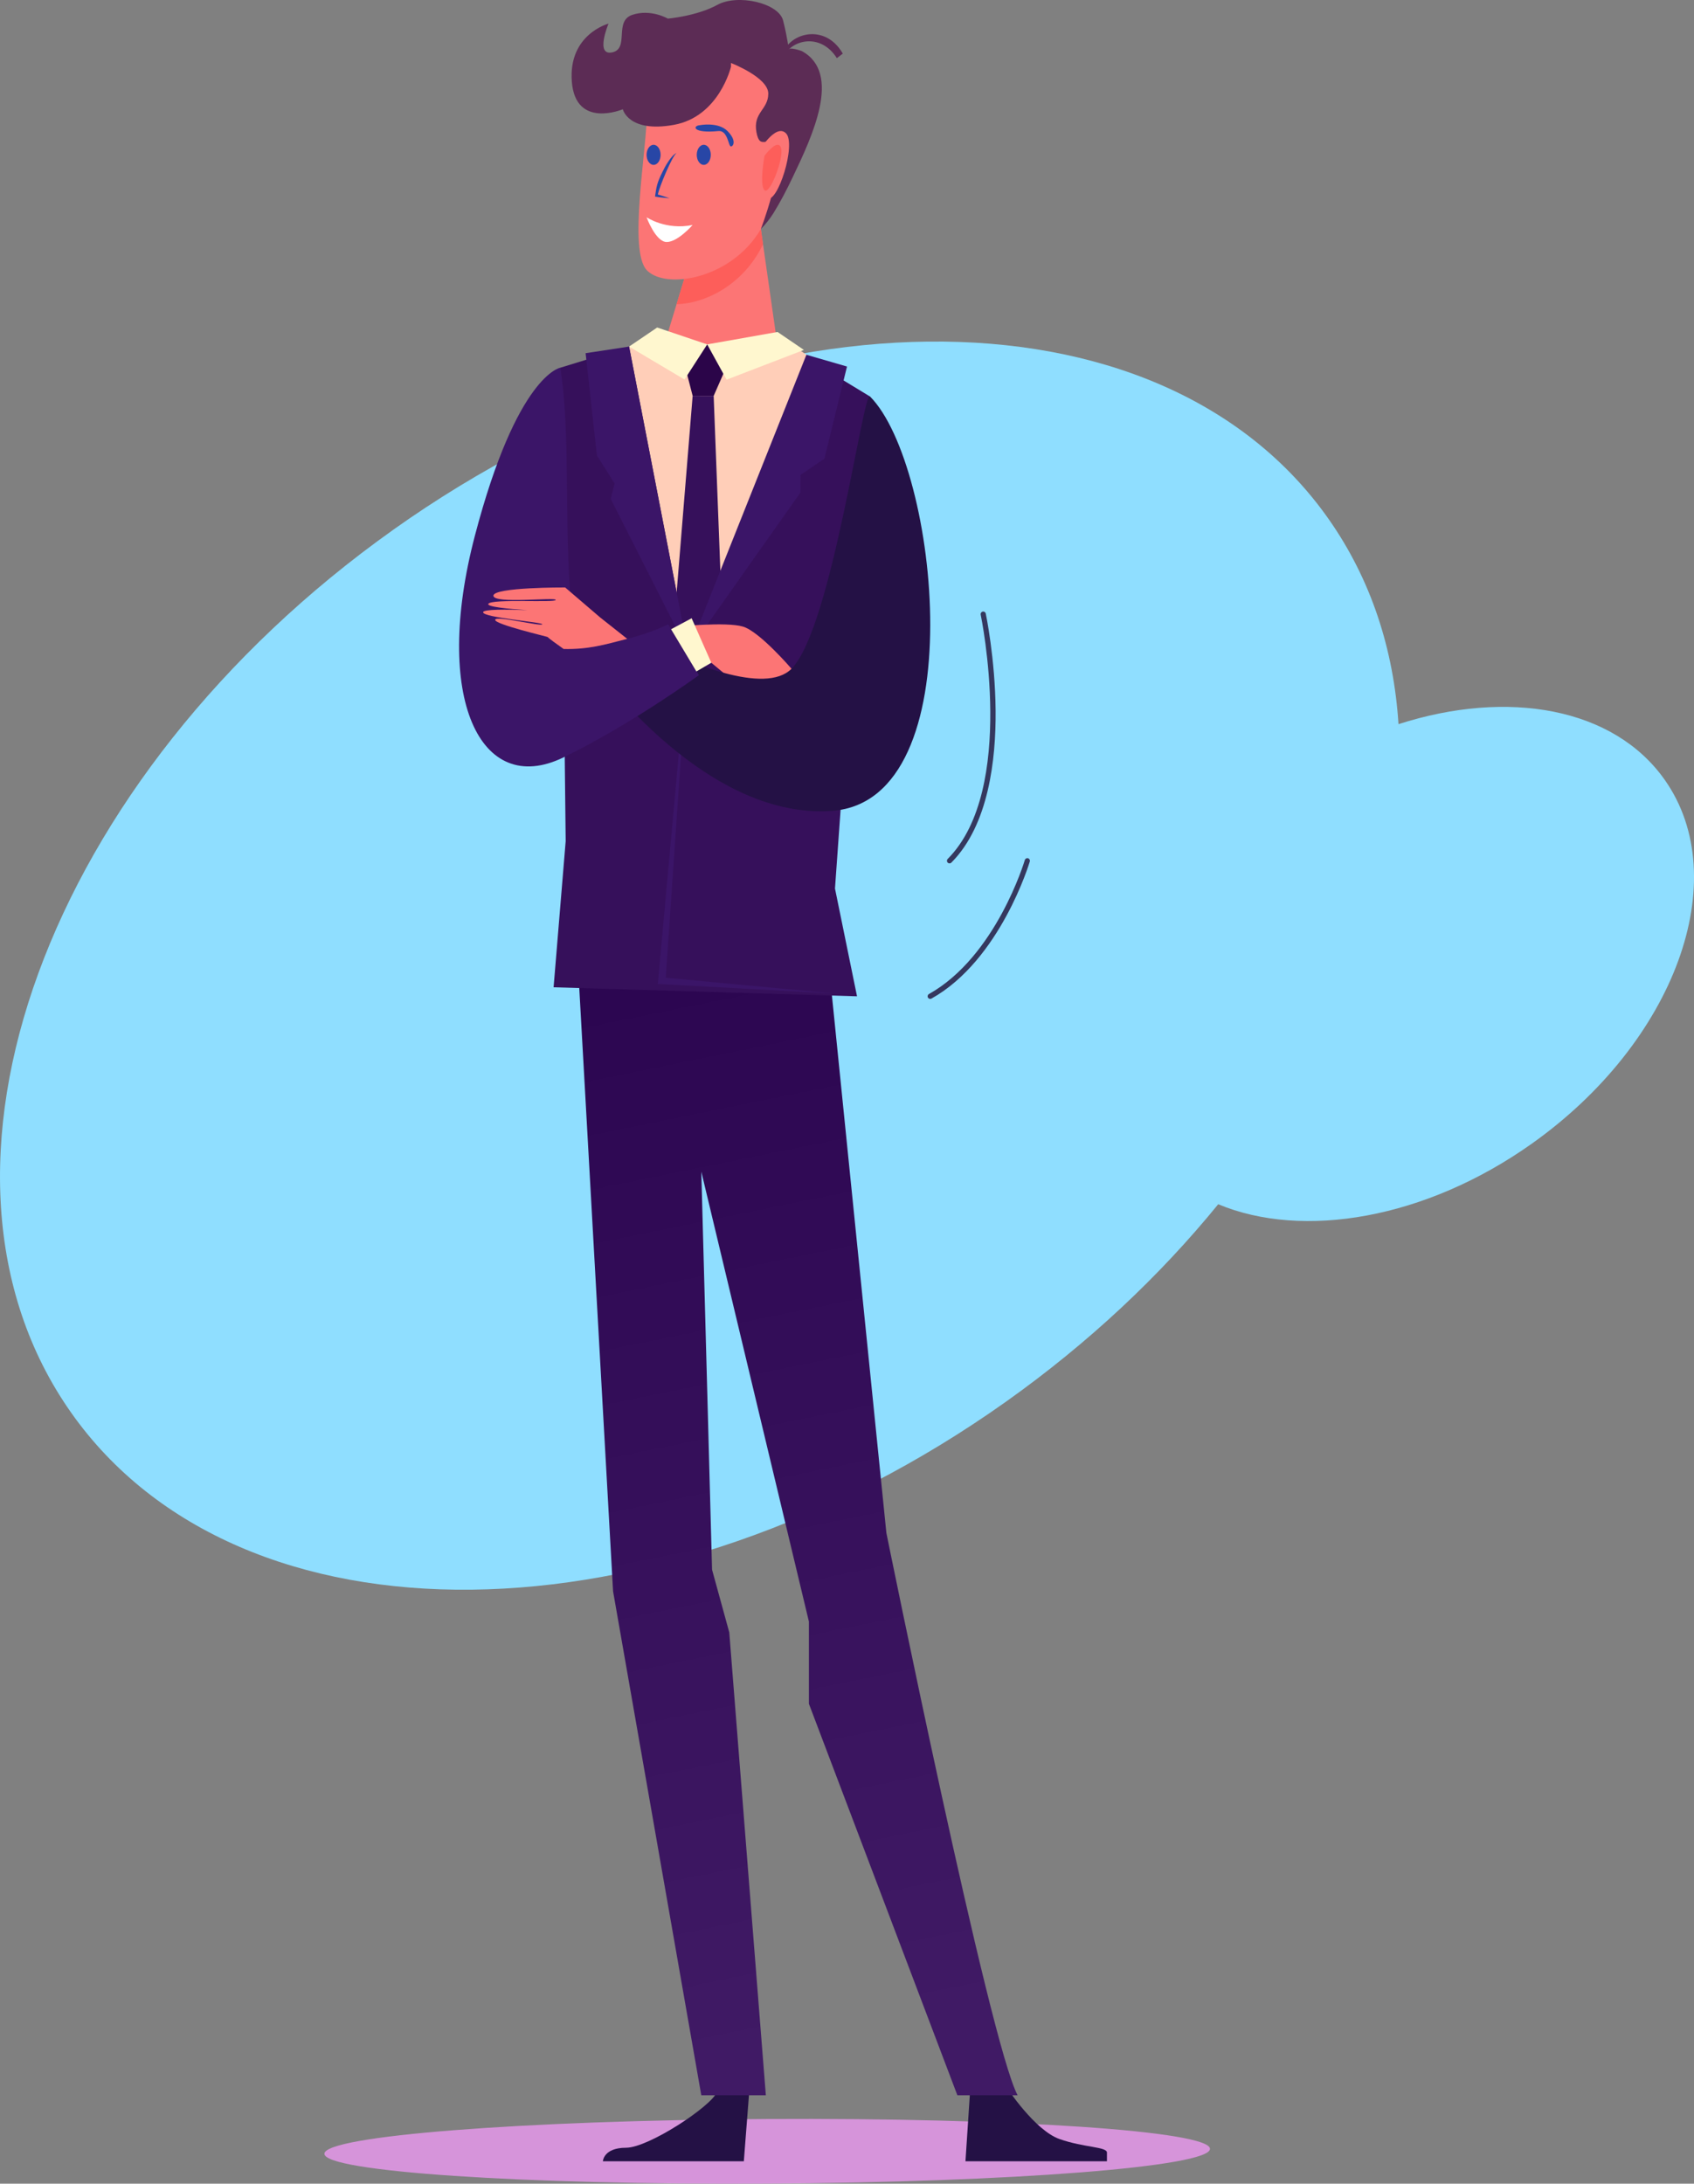 <svg width="346" height="446" viewBox="0 0 346 446" fill="none" xmlns="http://www.w3.org/2000/svg">
<rect x="0" y="0" width="346" height="446" fill="#808080" stroke="none"/>
<g clip-path="url(#clip0_1023_3452)">
<path d="M66.258 439.89C66.279 443.534 106.786 446.26 156.736 445.983C206.687 445.706 247.162 442.527 247.141 438.882C247.12 435.237 206.613 432.512 156.662 432.789C106.712 433.066 66.237 436.245 66.258 439.89Z" fill="#D694DA"/>
<path d="M205.656 426.396C205.656 426.396 211.368 435.123 216.423 436.89C221.479 438.657 226.093 438.437 226.093 439.651V441.418H197.197L198.186 426.396H205.656Z" fill="#241145"/>
<path d="M153.025 427.281L151.927 441.419H123.141C123.141 441.419 123.25 438.658 127.864 438.658C132.478 438.658 145.336 430.156 146.434 427.281H153.025Z" fill="#241145"/>
<path d="M80.354 108.175C151.3 57.808 236.825 56.843 271.38 106.021C280.029 118.332 284.665 132.615 285.643 147.903C307.968 140.724 329.63 144.486 340.048 159.313C354.283 179.572 342.131 212.813 312.904 233.562C291.16 248.999 266.095 253.173 248.821 245.955C236.931 260.558 222.386 274.273 205.487 286.272C134.541 336.642 49.016 337.604 14.461 288.426C-20.094 239.248 9.409 158.546 80.354 108.179V108.175Z" fill="#8FDEFF"/>
<path d="M169.536 199.537L181.041 313.078C181.041 313.078 202.139 417.34 207.851 427.944H195.544L165.218 347.98V331.191L143.242 239.301L145.438 320.591L148.954 333.402L156.424 427.944H143.239L125.22 325.006L118.188 199.537H169.533H169.536Z" fill="url(#paint0_linear_1023_3452)"/>
<path d="M159.613 12.356C159.836 7.104 168.241 4.112 172.142 10.951L170.928 11.877C167.602 6.571 161.234 7.938 159.613 12.356Z" fill="#5C2C55"/>
<path d="M158.504 68.438L154.504 40.502L142.695 47.298L136.411 67.973C136.411 67.973 135.959 92.572 158.504 68.438Z" fill="#FC7575"/>
<path d="M154.505 40.502L142.696 47.298L138.188 62.131C143.801 62.025 151.331 58.437 155.405 50.761C155.557 50.474 155.705 50.179 155.846 49.878L154.505 40.505V40.502Z" fill="#FD5E5A"/>
<path d="M142.064 9.805C142.064 9.805 132.162 14.018 132.162 22.314C132.162 30.611 128.225 51.286 132.162 55.243C136.098 59.2 149.45 56.953 155.405 46.783C161.361 36.612 160.379 15.519 158.505 13.638C156.63 11.757 145.746 6.107 142.064 9.809V9.805Z" fill="#FC7575"/>
<path d="M149.302 12.867V13.634C149.302 13.634 146.89 23.844 137.62 25.504C128.353 27.165 127.209 22.314 127.209 22.314C127.209 22.314 117.56 26.399 116.798 16.696C116.035 6.998 124.289 4.826 124.289 4.826C124.289 4.826 121.497 11.462 125.052 10.696C128.607 9.929 125.345 4.315 129.136 3.037C132.924 1.76 136.416 3.804 136.416 3.804C136.416 3.804 142.322 3.293 146.509 0.997C150.7 -1.299 159.042 0.614 159.949 4.187C160.856 7.757 161.11 10.181 161.11 10.184C161.036 9.485 163.656 10.366 163.779 10.433C172.005 14.95 165.919 27.797 161.877 36.261C160.687 38.755 159.409 41.222 157.954 43.571C157.259 44.696 156.27 45.91 155.409 46.775C155.409 46.775 159.97 34.816 158.509 30.859C157.047 26.903 155.271 31.115 154.509 27.03C153.746 22.946 156.92 22.435 156.92 19.117C156.92 15.799 149.302 12.864 149.302 12.864V12.867Z" fill="#5C2C55"/>
<path d="M154.823 31.183C154.823 31.183 158.378 25.058 160.535 27.226C162.692 29.395 158.823 41.712 156.662 40.498C154.505 39.285 154.823 31.183 154.823 31.183Z" fill="#FC7575"/>
<path d="M132.062 44.373C132.062 44.373 136.02 47.074 141.467 45.949C141.467 45.949 138.452 49.423 136.182 49.43C133.912 49.437 132.062 44.373 132.062 44.373Z" fill="white"/>
<path d="M156.146 31.821C156.146 31.821 158.812 28.184 159.511 30.161C160.21 32.137 157.226 39.923 156.146 38.841C155.066 37.755 156.146 31.821 156.146 31.821Z" fill="#FD5E5A"/>
<path d="M135.282 35.163C134.184 37.378 134.085 38.109 133.785 40.153C134.092 40.192 134.512 40.309 136.765 40.497C135.967 40.221 135.169 39.951 134.357 39.727C134.657 38.23 137.255 31.92 138.187 31.242C137.09 31.711 135.79 34.085 135.282 35.16V35.163Z" fill="#2846A6"/>
<path d="M145.177 31.623C145.177 32.755 144.535 33.675 143.744 33.675C142.953 33.675 142.311 32.755 142.311 31.623C142.311 30.491 142.953 29.572 143.744 29.572C144.535 29.572 145.177 30.491 145.177 31.623Z" fill="#2846A6"/>
<path d="M134.929 31.623C134.929 32.755 134.287 33.675 133.496 33.675C132.705 33.675 132.062 32.755 132.062 31.623C132.062 30.491 132.705 29.572 133.496 29.572C134.287 29.572 134.929 30.491 134.929 31.623Z" fill="#2846A6"/>
<path d="M142.939 25.568C142.939 25.568 146.674 24.837 148.587 26.764C150.501 28.687 149.794 29.908 149.286 29.908C148.778 29.908 148.644 26.572 146.748 26.764C141.466 27.292 141.389 25.706 142.939 25.568Z" fill="#2846A6"/>
<path d="M116.621 76.707L116.01 190.071L161.869 193.594L177.639 81.469L158.811 68.349L144.447 70.344L134.664 67.707L116.621 76.707Z" fill="#FFCEB8"/>
<path d="M139.824 74.46L141.473 80.844L145.766 80.859L148.558 74.492L144.445 70.344L139.824 74.46Z" fill="#2B0549"/>
<path d="M139.814 77.512L144.445 70.344L134.229 66.891L128.488 70.787L139.814 77.512Z" fill="#FFF7CF"/>
<path d="M148.41 77.544L144.445 70.343L158.81 67.799L164.197 71.468L148.41 77.544Z" fill="#FFF7CF"/>
<path d="M141.474 80.844L145.767 80.858L148.287 146.719L141.855 156.219L136.186 145.775L141.474 80.844Z" fill="#36105B"/>
<path d="M128.489 70.787L140.549 133.096L165.554 73.598L177.698 80.983L170.546 181.475L175.047 203.485L113.072 201.643L115.54 171.794L114.453 75.099L128.489 70.787Z" fill="#36105B"/>
<path d="M128.49 70.787L140.55 133.096L124.744 101.902L125.532 98.755L121.917 93.016L119.611 72.136L128.49 70.787Z" fill="#3B1568"/>
<path d="M164.707 72.459L140.549 133.096L163.485 100.6L163.499 97.009L168.385 93.673L173 74.862L164.707 72.459Z" fill="#3B1568"/>
<path d="M134.359 200.969L140.548 133.096L135.983 199.691L170.358 202.92L134.359 200.969Z" fill="#3B1568"/>
<path d="M138.336 127.981C138.336 127.981 148.358 126.952 151.765 127.981C155.175 129.01 161.664 136.586 161.664 136.586L163.171 142.85H154.317L145.28 135.359L138.332 127.981H138.336Z" fill="#FC7575"/>
<path d="M161.668 136.586C169.891 128.321 176.287 79.555 177.703 80.978C191.694 95.041 199.058 163.404 170.039 165.604C151.187 167.031 134.195 151.349 124.604 140.185C126.909 137.119 129.44 134.123 130.407 130.33C140.564 135.465 156.274 142.012 161.672 136.586H161.668Z" fill="#241145"/>
<path d="M114.454 75.097C114.454 75.097 105.618 76.506 96.983 109.46C88.347 142.413 98.028 162.971 115.054 154.709C128.911 147.985 142.757 137.896 142.757 137.896L136.466 127.523C136.466 127.523 125.32 133.144 115.545 130.983C112.943 130.408 116.784 126.117 116.385 120.031C115.284 103.239 116.491 88.721 114.451 75.094L114.454 75.097Z" fill="#3B1568"/>
<path d="M98.672 125.047C98.672 124.408 103.572 124.461 107.738 124.624C103.801 124.362 99.367 123.932 99.745 123.326C100.419 122.247 113.51 123.148 113.51 122.527C113.51 121.906 100.779 123.414 100.779 121.665C100.779 119.915 115.434 119.983 115.434 119.983L116.391 120.803L122.572 126.097L128.111 130.48C123.508 131.672 120.154 132.669 115.12 132.549C113.527 131.427 112.257 130.498 111.815 130.086C111.745 130.019 101.136 127.538 101.136 126.608C101.136 125.632 110.329 127.953 110.756 127.527C111.183 127.098 98.672 126.165 98.672 125.047Z" fill="#FC7575"/>
<path d="M141.266 126.271L145.283 135.36L142.237 137.138L137.068 128.518L141.266 126.271Z" fill="#FFF7CF"/>
<path d="M193.943 176.336C194.077 176.336 194.214 176.283 194.317 176.18C201.942 168.515 203.439 155.072 203.354 145.146C203.263 134.447 201.363 125.415 201.342 125.323C201.282 125.036 201 124.851 200.714 124.915C200.428 124.975 200.244 125.259 200.308 125.547C200.382 125.902 207.707 161.215 193.568 175.428C193.36 175.637 193.36 175.974 193.568 176.18C193.671 176.283 193.808 176.336 193.943 176.336Z" fill="#35385F"/>
<path d="M189.999 204.016C190.087 204.016 190.176 203.995 190.257 203.949C204.339 196.056 210.281 176.152 210.337 175.953C210.418 175.673 210.26 175.374 209.977 175.293C209.698 175.211 209.402 175.371 209.321 175.655C209.264 175.85 203.439 195.343 189.738 203.023C189.484 203.164 189.392 203.491 189.533 203.746C189.628 203.92 189.812 204.02 189.996 204.02L189.999 204.016Z" fill="#35385F"/>
</g>
<defs>
<linearGradient id="paint0_linear_1023_3452" x1="133.749" y1="201.432" x2="177.251" y2="414.977" gradientUnits="userSpaceOnUse">
<stop stop-color="#2C0651"/>
<stop offset="1" stop-color="#401A65"/>
</linearGradient>
<clipPath id="clip0_1023_3452">
<rect width="346" height="446" fill="white"/>
</clipPath>
</defs>
</svg>
